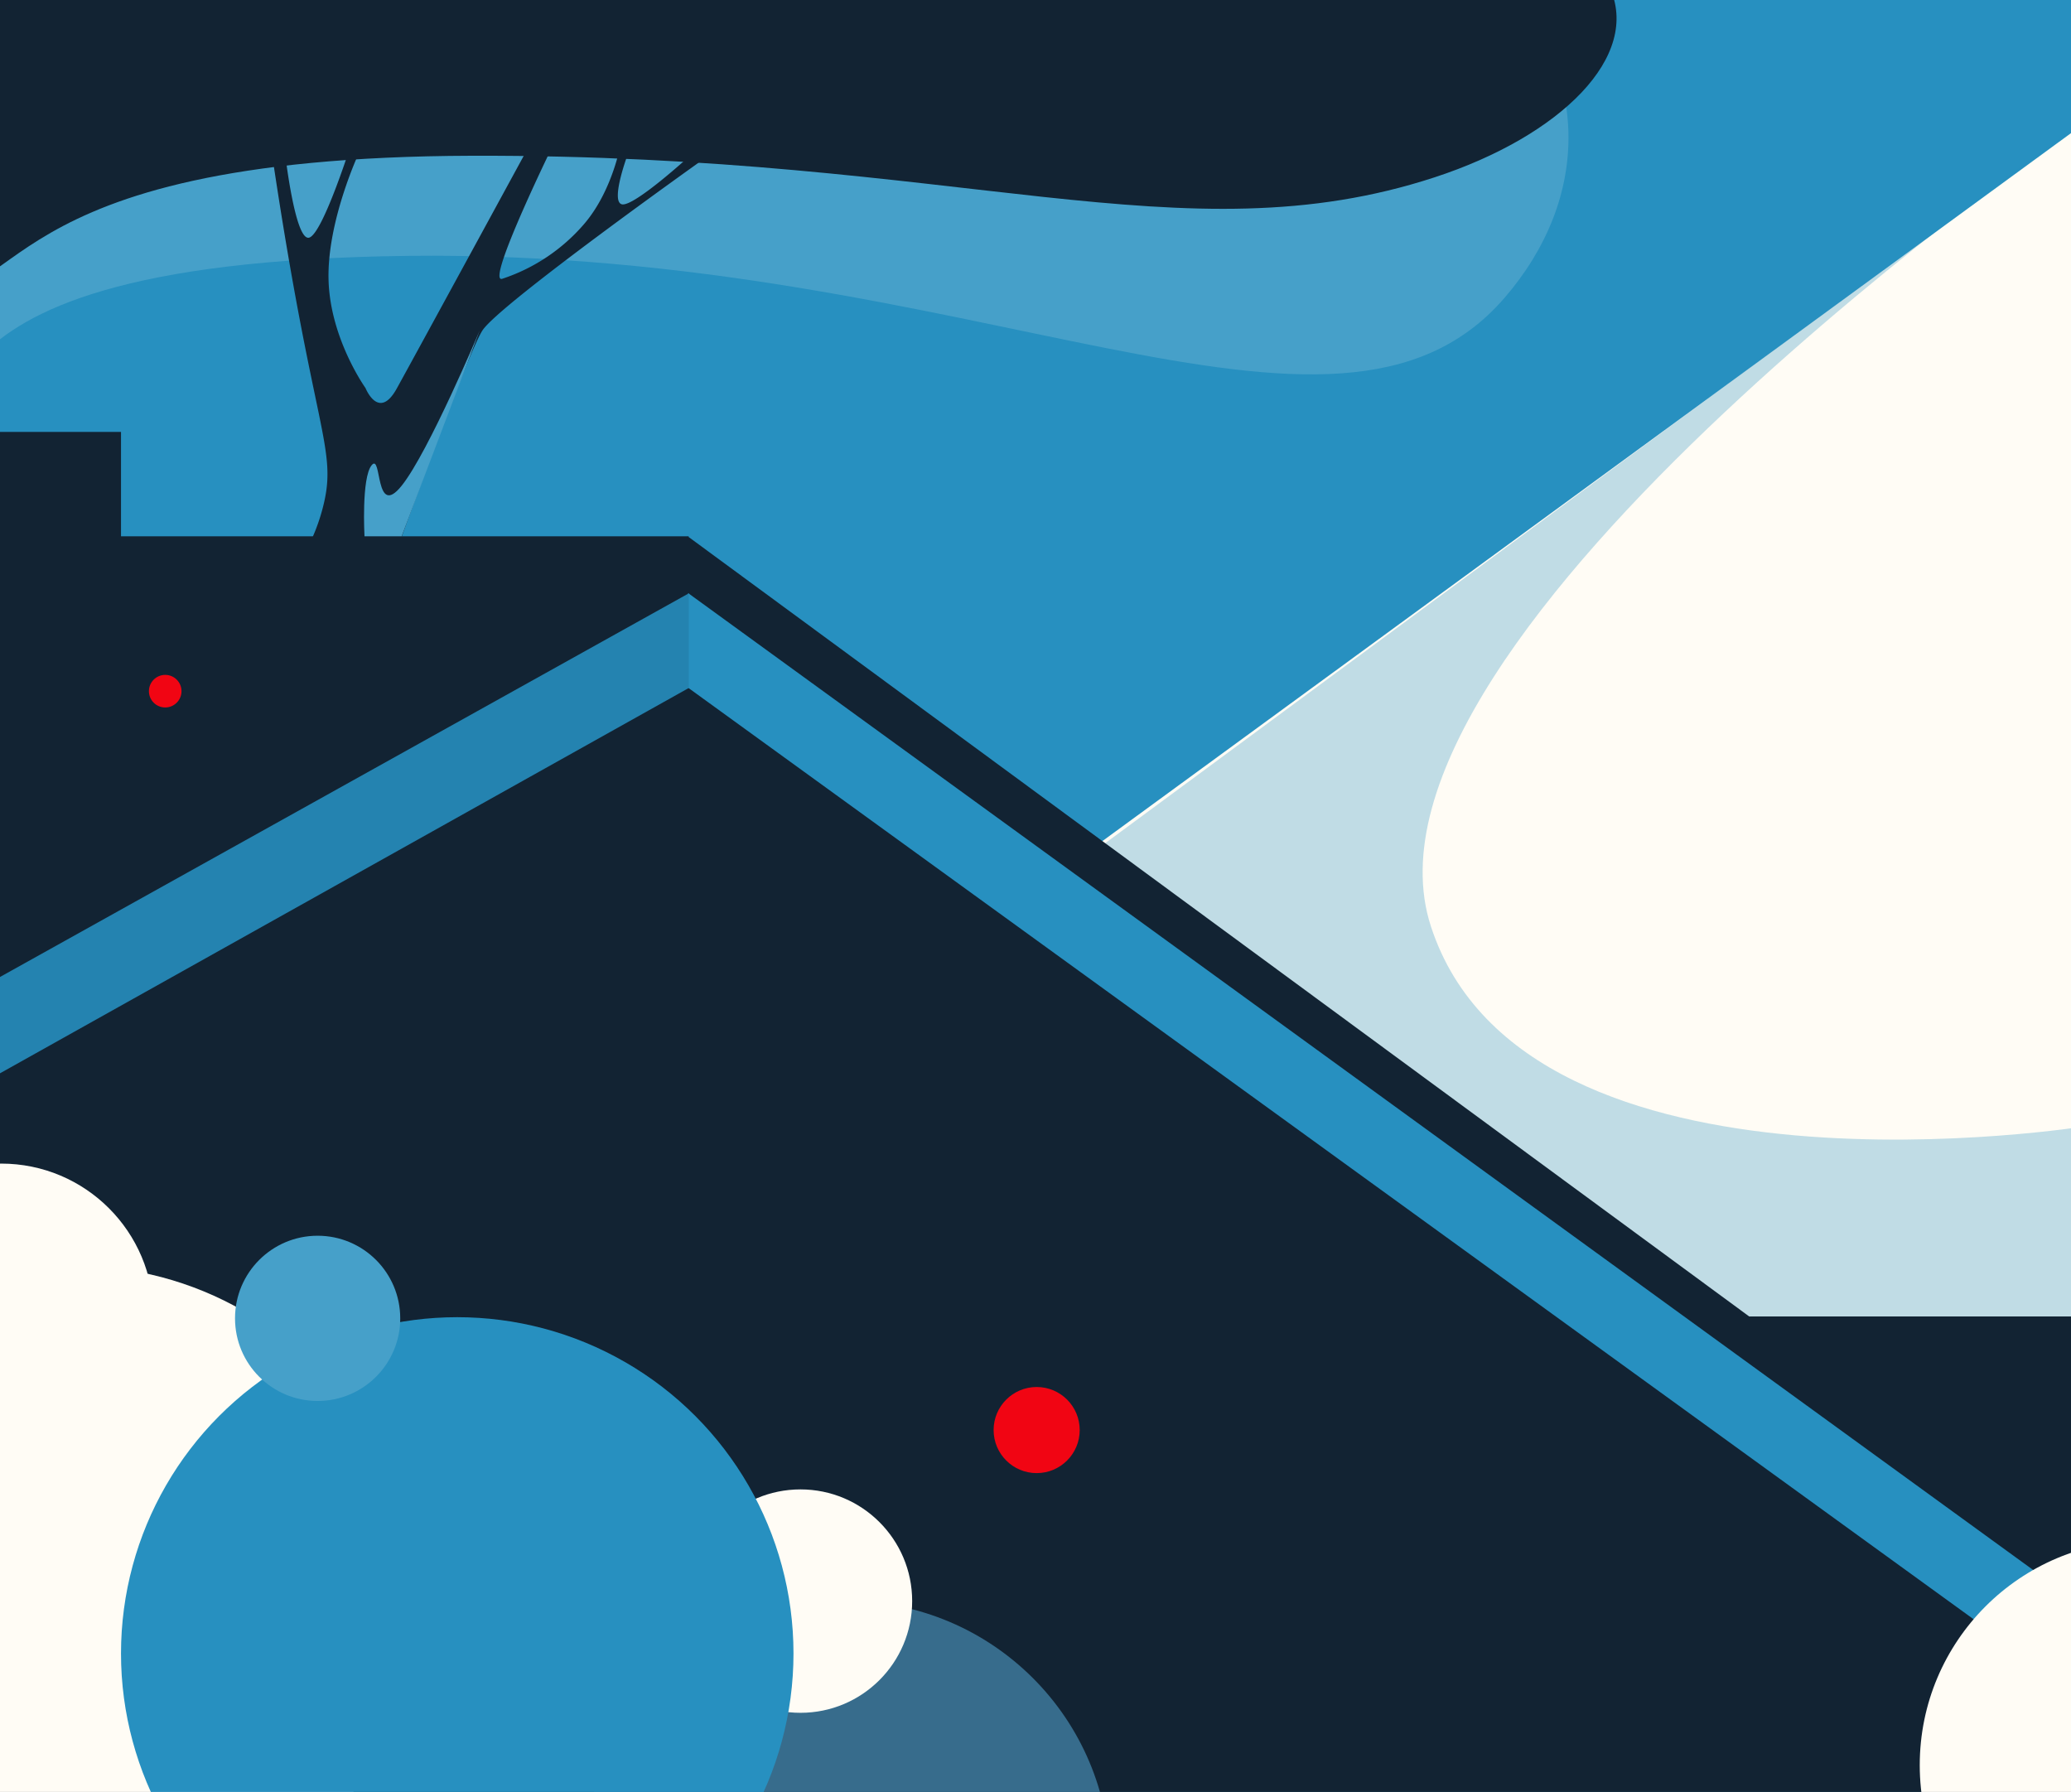<svg xmlns="http://www.w3.org/2000/svg" xmlns:xlink="http://www.w3.org/1999/xlink" width="890" height="770" viewBox="0 0 890 770"><rect x="0" y="0" width="890" height="770" fill="#333333" stroke="none"/><defs><clipPath id="a"><rect width="890" height="770" fill="#469f9b"/></clipPath><clipPath id="c"><rect width="890" height="770"/></clipPath></defs><g id="b" clip-path="url(#c)"><rect width="890" height="770" fill="#2790c0"/><g clip-path="url(#a)"><rect width="890" height="770" fill="#2790c0"/><path d="M262.326.343C-69.864.084-157.56,47.707-157.56,106.689c0,34.268-37.95,157.661,41.63,177.619,57.369,14.388-17.094-71.179,227.549-74.02S509.548,312.8,582.628,228.379,594.516.6,262.326.343Z" transform="translate(63.89 -100.342)" fill="#46a0c9"/><path d="M3472,4720l440.468-321.9v661.974Z" transform="translate(-3010 -4350)" fill="#fffcf5"/><path d="M3907.125,4400.868s-322.966,222.095-282.2,347.2,282.2,85.758,282.2,85.758v166.108L3333.6,4823.988Z" transform="translate(-3010 -4350)" fill="#2790c0" opacity="0.29"/><path d="M3902.415,4947.231,3303.027,4512.31l-319.8,177.258v451.368h933.8Z" transform="translate(-3010 -4279)" fill="#122333"/><path d="M3757.4,4915.691h153.938v122.665Z" transform="translate(-3010 -4350)" fill="#122333"/><path d="M-2702.467-4273.848-3010-4097.668V-4350h307.958v.315l602.689,442.906v56.228Z" transform="translate(2997.986 4580.441)" fill="#122333"/><path d="M3305.738,4645.538v-40.666L3902.2,5038.04v39.675Z" transform="translate(-3010 -4350)" fill="#2790c0"/><path d="M2990.075,4671.625l94.425-38.02v-136.6h-94.425Z" transform="translate(-3032.5 -4311.416)" fill="#122333"/><path d="M3306,4604.964l-307.812,171.422v41.422L3306,4645.632Z" transform="translate(-3010 -4350)" fill="#2483b0"/><path d="M386.653,2.4c-284.02-.172-545.524,29.448-545.524,68.675,0,22.791-32.447,104.857,35.593,118.131,49.05,9.569,28.821-58.009,240.241-58.591s305.549,44.671,413.758,9.258S670.672,2.568,386.653,2.4Z" transform="translate(85.823 -63.687)" fill="#122333"/><circle cx="113" cy="113" r="113" transform="translate(251 688)" fill="#376c8c"/><circle cx="48" cy="48" r="48" transform="translate(296 640)" fill="#fffcf5"/><circle cx="144.5" cy="144.5" r="144.5" transform="translate(-112 544)" fill="#fffcf5"/><circle cx="7" cy="7" r="7" transform="translate(64 290)" fill="#f10513"/><circle cx="144.5" cy="144.5" r="144.5" transform="translate(52 566)" fill="#2790c0"/><circle cx="96.5" cy="96.5" r="96.5" transform="translate(825 662)" fill="#fffcf5"/><circle cx="35.5" cy="35.5" r="35.5" transform="translate(101 531)" fill="#46a0c9"/><circle cx="65.5" cy="65.5" r="65.5" transform="translate(-65 500)" fill="#fffcf5"/><circle cx="18.5" cy="18.5" r="18.5" transform="translate(427 596)" fill="#f10513"/><path d="M3208.431,4600.31s15.394-11.423,21.961-36.97-4.024-31.4-21.961-152.37h5.677s4.26,37.553,10.227,36.52,18.977-42.688,18.977-42.688l2.6,6.168s-13.792,29.406-13.093,54.686,15.887,46.431,15.887,46.431,5.648,14.248,13.42.217S3326,4395.238,3326,4395.238l4.713,9.564s-30.95,62.975-23.209,60.324a78.963,78.963,0,0,0,35.3-23.709c12.831-15.081,16.029-36.614,16.029-36.614l2.818,6.168s-7.875,20.815-2.818,22.157,29.481-21.042,29.481-21.042l5.07,2.07s-87.078,61.911-94.407,73.147-43.478,113.007-43.478,113.007Z" transform="translate(-3091.625 -4345.345)" fill="#122333"/><path d="M3166.64,4580.441s-1.385-25.116,3.088-30.547,1.271,23.3,12.878,8.823,33.55-66.723,33.55-66.723l-33.55,88.447Z" transform="translate(-3010 -4350)" fill="#46a0c9"/></g></g></svg>